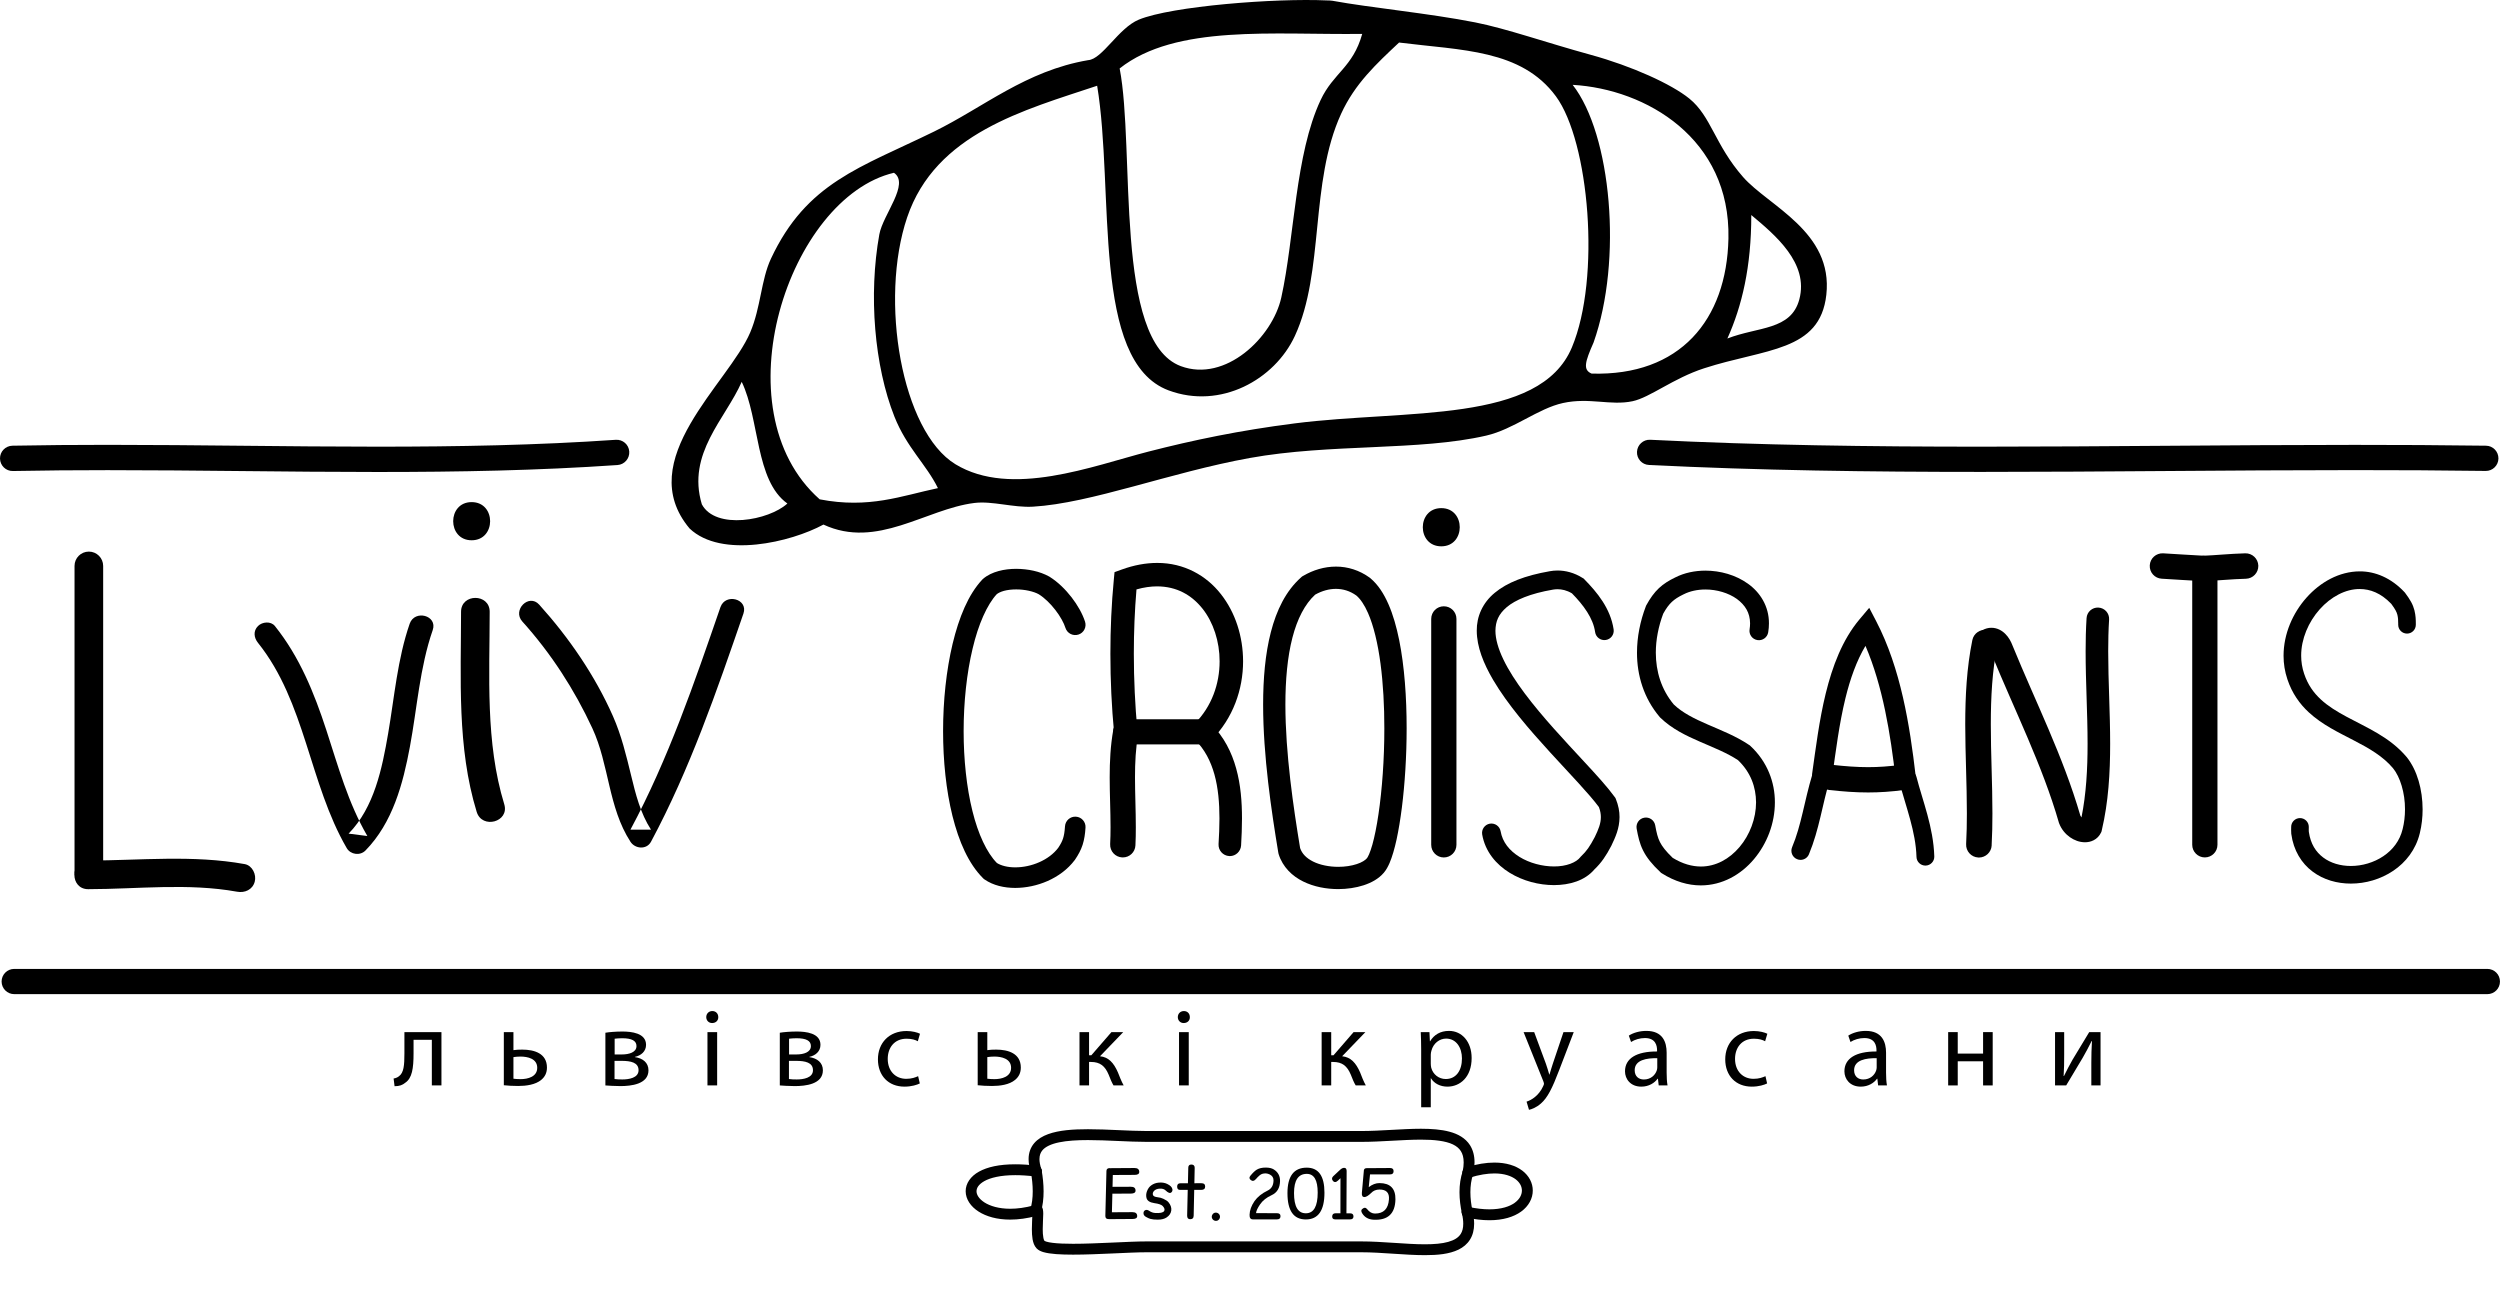 <svg width="64" height="33" viewBox="0 0 64 33" fill="none" xmlns="http://www.w3.org/2000/svg">
<path fill-rule="evenodd" clip-rule="evenodd" d="M17.654 13.53C16.184 11.78 18.651 9.817 19.206 8.509C19.478 7.867 19.482 7.166 19.736 6.623C20.651 4.67 22.015 4.296 23.91 3.369C25.182 2.746 26.258 1.813 27.856 1.54C28.22 1.517 28.631 0.719 29.153 0.503C29.99 0.157 32.654 -0.051 33.97 0.011C34.014 0.013 34.063 0.011 34.106 0.019C35.102 0.201 36.583 0.34 37.764 0.573C38.568 0.732 39.584 1.091 40.719 1.402C41.781 1.693 42.79 2.154 43.246 2.523C43.808 2.978 43.898 3.704 44.622 4.531C45.272 5.274 46.934 5.93 46.754 7.547C46.592 9.008 45.187 8.921 43.626 9.428C42.834 9.685 42.24 10.176 41.794 10.271C41.231 10.391 40.693 10.169 40.013 10.317C39.373 10.457 38.751 10.989 38.045 11.152C36.328 11.548 34.058 11.352 31.992 11.725C29.958 12.093 27.929 12.885 26.442 12.971C25.945 13 25.398 12.819 24.944 12.876C23.699 13.031 22.452 14.067 21.08 13.429C20.25 13.88 18.471 14.305 17.654 13.53ZM28.663 1.752C29.063 3.818 28.508 8.732 30.228 9.373C31.372 9.799 32.576 8.636 32.801 7.617C33.142 6.072 33.154 3.953 33.808 2.561C34.135 1.863 34.633 1.727 34.873 0.868C32.603 0.897 30.102 0.617 28.663 1.752ZM34.332 2.914C33.525 4.676 33.909 6.953 33.149 8.599C32.631 9.72 31.245 10.49 29.914 9.993C27.929 9.25 28.534 4.892 28.087 2.195C26.227 2.816 23.951 3.412 23.223 5.565C22.507 7.68 23.08 11.045 24.46 11.885C25.883 12.75 27.976 11.927 29.404 11.56C30.537 11.269 31.729 11.019 33.142 10.839C36.009 10.474 39.417 10.859 40.241 8.892C40.986 7.113 40.684 3.624 39.831 2.465C38.944 1.261 37.414 1.291 35.816 1.089C35.237 1.633 34.686 2.14 34.332 2.914ZM40.796 8.767C40.573 9.271 40.52 9.468 40.745 9.564C43.007 9.63 44.203 8.193 44.248 6.107C44.303 3.546 42.143 2.281 40.26 2.172C41.252 3.439 41.541 6.663 40.796 8.767ZM44.221 8.666C45.007 8.359 45.851 8.46 46.063 7.663C46.309 6.736 45.447 6.018 44.833 5.505C44.834 6.831 44.594 7.837 44.221 8.666ZM20.984 12.783C22.249 13.028 23.078 12.693 24.011 12.496C23.713 11.889 23.213 11.461 22.897 10.665C22.384 9.37 22.231 7.547 22.511 6C22.603 5.493 23.297 4.705 22.885 4.423C20.198 5.058 18.39 10.486 20.984 12.783ZM17.967 12.91C18.319 13.572 19.682 13.325 20.157 12.89C19.331 12.301 19.451 10.738 18.988 9.775C18.574 10.721 17.576 11.609 17.967 12.91Z" fill="black"/>
<path fill-rule="evenodd" clip-rule="evenodd" d="M42.213 11.903C42.035 11.895 41.898 11.743 41.907 11.565C41.916 11.387 42.067 11.249 42.245 11.258C45.056 11.398 47.887 11.435 50.727 11.435C53.904 11.435 57.091 11.389 60.274 11.389C61.397 11.389 62.52 11.394 63.641 11.41C63.82 11.412 63.962 11.559 63.96 11.738C63.957 11.916 63.811 12.059 63.633 12.056C62.515 12.04 61.395 12.035 60.274 12.035C57.098 12.035 53.91 12.081 50.727 12.081C47.882 12.081 45.04 12.044 42.213 11.903Z" fill="black"/>
<path fill-rule="evenodd" clip-rule="evenodd" d="M2.757 12.036C1.947 12.036 1.138 12.042 0.33 12.058C0.151 12.062 0.004 11.919 6.16185e-05 11.74C-0.003 11.561 0.139 11.414 0.318 11.41C1.13 11.394 1.944 11.388 2.757 11.388C5.063 11.388 7.37 11.435 9.667 11.435C11.71 11.435 13.744 11.398 15.763 11.259C15.942 11.246 16.097 11.381 16.109 11.559C16.121 11.738 15.986 11.893 15.808 11.905C13.767 12.046 11.717 12.083 9.667 12.083C7.361 12.083 5.054 12.036 2.757 12.036Z" fill="black"/>
<path fill-rule="evenodd" clip-rule="evenodd" d="M0.364 25.45C0.186 25.45 0.041 25.305 0.041 25.127C0.041 24.948 0.186 24.804 0.364 24.804H63.676C63.855 24.804 63.999 24.948 63.999 25.127C63.999 25.305 63.855 25.45 63.676 25.45C42.572 25.45 21.468 25.45 0.364 25.45Z" fill="black"/>
<path fill-rule="evenodd" clip-rule="evenodd" d="M11.301 26.422V27.787H11.055V26.619H10.587V26.966C10.587 27.35 10.55 27.604 10.372 27.72C10.305 27.776 10.229 27.807 10.101 27.807L10.076 27.61C10.124 27.604 10.178 27.581 10.212 27.553C10.338 27.463 10.353 27.271 10.353 26.966V26.422H11.301Z" fill="black"/>
<path fill-rule="evenodd" clip-rule="evenodd" d="M13.144 26.422V26.884C13.203 26.873 13.296 26.87 13.37 26.87C13.677 26.87 14.002 26.966 14.002 27.33C14.002 27.471 13.945 27.57 13.858 27.643C13.708 27.77 13.466 27.801 13.265 27.801C13.127 27.801 13 27.793 12.898 27.782V26.422H13.144ZM13.144 27.615C13.192 27.621 13.245 27.626 13.327 27.626C13.514 27.626 13.753 27.564 13.753 27.336C13.753 27.099 13.505 27.048 13.322 27.048C13.257 27.048 13.2 27.054 13.144 27.062V27.615Z" fill="black"/>
<path fill-rule="evenodd" clip-rule="evenodd" d="M15.498 26.438C15.594 26.421 15.772 26.407 15.933 26.407C16.161 26.407 16.539 26.444 16.539 26.748C16.539 26.918 16.409 27.022 16.254 27.056V27.062C16.454 27.09 16.601 27.203 16.601 27.4C16.601 27.759 16.15 27.804 15.882 27.804C15.729 27.804 15.571 27.792 15.498 27.787V26.438ZM15.732 27.623C15.803 27.632 15.854 27.634 15.933 27.634C16.099 27.634 16.347 27.595 16.347 27.398C16.347 27.2 16.15 27.158 15.913 27.158H15.732V27.623ZM15.735 26.994H15.921C16.105 26.994 16.294 26.94 16.294 26.779C16.294 26.644 16.175 26.579 15.927 26.579C15.845 26.579 15.794 26.585 15.735 26.591V26.994Z" fill="black"/>
<path fill-rule="evenodd" clip-rule="evenodd" d="M18.388 26.038C18.39 26.123 18.328 26.19 18.23 26.19C18.142 26.19 18.08 26.123 18.08 26.038C18.08 25.95 18.145 25.883 18.235 25.883C18.328 25.883 18.388 25.95 18.388 26.038ZM18.111 27.787V26.422H18.359V27.787H18.111Z" fill="black"/>
<path fill-rule="evenodd" clip-rule="evenodd" d="M19.963 26.438C20.059 26.421 20.237 26.407 20.397 26.407C20.626 26.407 21.004 26.444 21.004 26.748C21.004 26.918 20.874 27.022 20.719 27.056V27.062C20.919 27.09 21.066 27.203 21.066 27.4C21.066 27.759 20.615 27.804 20.347 27.804C20.194 27.804 20.036 27.792 19.963 27.787V26.438ZM20.197 27.623C20.268 27.632 20.318 27.634 20.397 27.634C20.564 27.634 20.812 27.595 20.812 27.398C20.812 27.2 20.615 27.158 20.378 27.158H20.197V27.623ZM20.2 26.994H20.386C20.57 26.994 20.759 26.94 20.759 26.779C20.759 26.644 20.64 26.579 20.392 26.579C20.31 26.579 20.259 26.585 20.2 26.591V26.994Z" fill="black"/>
<path fill-rule="evenodd" clip-rule="evenodd" d="M23.547 27.736C23.482 27.77 23.338 27.818 23.154 27.818C22.743 27.818 22.475 27.536 22.475 27.119C22.475 26.698 22.762 26.394 23.208 26.394C23.355 26.394 23.485 26.43 23.552 26.464L23.496 26.656C23.437 26.622 23.344 26.591 23.208 26.591C22.895 26.591 22.726 26.822 22.726 27.107C22.726 27.423 22.929 27.618 23.2 27.618C23.341 27.618 23.434 27.581 23.504 27.55L23.547 27.736Z" fill="black"/>
<path fill-rule="evenodd" clip-rule="evenodd" d="M25.275 26.422V26.884C25.334 26.873 25.427 26.87 25.501 26.87C25.808 26.87 26.133 26.966 26.133 27.33C26.133 27.471 26.076 27.57 25.989 27.643C25.839 27.77 25.597 27.801 25.396 27.801C25.258 27.801 25.131 27.793 25.029 27.782V26.422H25.275ZM25.275 27.615C25.323 27.621 25.377 27.626 25.458 27.626C25.645 27.626 25.884 27.564 25.884 27.336C25.884 27.099 25.636 27.048 25.453 27.048C25.388 27.048 25.331 27.054 25.275 27.062V27.615Z" fill="black"/>
<path fill-rule="evenodd" clip-rule="evenodd" d="M27.88 26.422V27.014H27.939L28.453 26.422H28.755L28.16 27.04C28.38 27.062 28.512 27.209 28.619 27.454C28.656 27.545 28.704 27.677 28.766 27.787H28.506C28.47 27.728 28.422 27.621 28.38 27.508C28.287 27.288 28.16 27.186 27.928 27.186H27.88V27.787H27.635V26.422H27.88Z" fill="black"/>
<path fill-rule="evenodd" clip-rule="evenodd" d="M30.46 26.038C30.463 26.123 30.401 26.19 30.302 26.19C30.214 26.19 30.152 26.123 30.152 26.038C30.152 25.95 30.217 25.883 30.308 25.883C30.401 25.883 30.46 25.95 30.46 26.038ZM30.183 27.787V26.422H30.432V27.787H30.183Z" fill="black"/>
<path fill-rule="evenodd" clip-rule="evenodd" d="M34.079 26.422V27.014H34.139L34.652 26.422H34.954L34.359 27.04C34.579 27.062 34.711 27.209 34.819 27.454C34.855 27.545 34.903 27.677 34.965 27.787H34.706C34.669 27.728 34.621 27.621 34.579 27.508C34.486 27.288 34.359 27.186 34.127 27.186H34.079V27.787H33.834V26.422H34.079Z" fill="black"/>
<path fill-rule="evenodd" clip-rule="evenodd" d="M36.382 26.867C36.382 26.692 36.377 26.551 36.371 26.422H36.594L36.605 26.656H36.611C36.712 26.489 36.873 26.391 37.096 26.391C37.426 26.391 37.674 26.67 37.674 27.085C37.674 27.576 37.375 27.818 37.054 27.818C36.873 27.818 36.715 27.739 36.633 27.604H36.628V28.346H36.382V26.867ZM36.628 27.231C36.628 27.268 36.633 27.302 36.639 27.333C36.684 27.505 36.834 27.623 37.011 27.623C37.274 27.623 37.426 27.409 37.426 27.096C37.426 26.822 37.282 26.588 37.02 26.588C36.851 26.588 36.693 26.709 36.645 26.896C36.636 26.927 36.628 26.963 36.628 26.997V27.231Z" fill="black"/>
<path fill-rule="evenodd" clip-rule="evenodd" d="M39.275 26.422L39.574 27.229C39.605 27.319 39.639 27.426 39.661 27.508H39.667C39.692 27.426 39.721 27.322 39.755 27.223L40.025 26.422H40.288L39.915 27.395C39.737 27.863 39.616 28.103 39.447 28.25C39.326 28.357 39.204 28.399 39.142 28.411L39.08 28.202C39.142 28.182 39.224 28.143 39.297 28.081C39.365 28.027 39.45 27.931 39.506 27.804C39.517 27.779 39.526 27.759 39.526 27.745C39.526 27.731 39.52 27.711 39.509 27.68L39.004 26.422H39.275Z" fill="black"/>
<path fill-rule="evenodd" clip-rule="evenodd" d="M42.666 27.46C42.666 27.578 42.672 27.694 42.689 27.787H42.463L42.443 27.615H42.435C42.358 27.722 42.212 27.818 42.017 27.818C41.741 27.818 41.6 27.623 41.6 27.426C41.6 27.096 41.893 26.915 42.421 26.918V26.89C42.421 26.777 42.39 26.574 42.11 26.574C41.983 26.574 41.851 26.613 41.755 26.675L41.698 26.512C41.811 26.438 41.975 26.391 42.147 26.391C42.565 26.391 42.666 26.675 42.666 26.949V27.46ZM42.426 27.09C42.156 27.085 41.848 27.133 41.848 27.398C41.848 27.558 41.955 27.635 42.082 27.635C42.26 27.635 42.373 27.522 42.412 27.406C42.421 27.381 42.426 27.352 42.426 27.327V27.09Z" fill="black"/>
<path fill-rule="evenodd" clip-rule="evenodd" d="M45.238 27.736C45.173 27.77 45.029 27.818 44.846 27.818C44.434 27.818 44.166 27.536 44.166 27.119C44.166 26.698 44.454 26.394 44.9 26.394C45.046 26.394 45.176 26.43 45.244 26.464L45.187 26.656C45.128 26.622 45.035 26.591 44.9 26.591C44.586 26.591 44.417 26.822 44.417 27.107C44.417 27.423 44.62 27.618 44.891 27.618C45.032 27.618 45.125 27.581 45.196 27.55L45.238 27.736Z" fill="black"/>
<path fill-rule="evenodd" clip-rule="evenodd" d="M48.283 27.46C48.283 27.578 48.289 27.694 48.306 27.787H48.08L48.06 27.615H48.052C47.976 27.722 47.829 27.818 47.635 27.818C47.358 27.818 47.217 27.623 47.217 27.426C47.217 27.096 47.51 26.915 48.038 26.918V26.89C48.038 26.777 48.007 26.574 47.727 26.574C47.6 26.574 47.468 26.613 47.372 26.675L47.316 26.512C47.429 26.438 47.592 26.391 47.764 26.391C48.181 26.391 48.283 26.675 48.283 26.949V27.46ZM48.043 27.09C47.773 27.085 47.465 27.133 47.465 27.398C47.465 27.558 47.572 27.635 47.699 27.635C47.877 27.635 47.99 27.522 48.029 27.406C48.038 27.381 48.043 27.352 48.043 27.327V27.09Z" fill="black"/>
<path fill-rule="evenodd" clip-rule="evenodd" d="M50.118 26.422V26.972H50.767V26.422H51.013V27.787H50.767V27.169H50.118V27.787H49.873V26.422H50.118Z" fill="black"/>
<path fill-rule="evenodd" clip-rule="evenodd" d="M52.843 26.422V26.997C52.843 27.215 52.841 27.35 52.829 27.545H52.838C52.92 27.381 52.968 27.285 53.058 27.127L53.484 26.422H53.774V27.787H53.538V27.209C53.538 26.986 53.543 26.87 53.554 26.65H53.546C53.459 26.825 53.399 26.935 53.32 27.074C53.191 27.285 53.041 27.547 52.894 27.787H52.609V26.422H52.843Z" fill="black"/>
<path fill-rule="evenodd" clip-rule="evenodd" d="M25.05 31.015C24.852 30.888 24.722 30.703 24.721 30.496C24.72 30.296 24.849 30.111 25.062 29.994C25.276 29.875 25.58 29.806 25.99 29.806C26.157 29.806 26.342 29.817 26.546 29.843C26.622 29.853 26.676 29.922 26.666 29.998C26.657 30.075 26.587 30.129 26.511 30.119C26.317 30.095 26.144 30.084 25.99 30.084C25.612 30.084 25.351 30.151 25.198 30.237C25.043 30.326 25 30.417 24.999 30.496C24.998 30.579 25.055 30.687 25.2 30.781C25.344 30.874 25.569 30.944 25.861 30.944C26.041 30.944 26.245 30.918 26.471 30.856C26.546 30.836 26.622 30.88 26.642 30.954C26.662 31.028 26.619 31.105 26.544 31.125C26.296 31.192 26.067 31.222 25.861 31.222C25.525 31.222 25.249 31.143 25.05 31.015Z" fill="black"/>
<path fill-rule="evenodd" clip-rule="evenodd" d="M37.555 30.152C37.479 30.138 37.43 30.064 37.445 29.989C37.462 29.902 37.47 29.826 37.47 29.759C37.47 29.629 37.442 29.538 37.397 29.467C37.352 29.397 37.287 29.342 37.194 29.297C37.009 29.208 36.716 29.174 36.376 29.175C35.911 29.175 35.36 29.232 34.847 29.232C34.196 29.232 33.577 29.232 32.971 29.232C31.76 29.232 30.605 29.232 29.356 29.232C28.891 29.232 28.341 29.186 27.851 29.186C27.575 29.186 27.318 29.201 27.113 29.244C26.907 29.286 26.76 29.358 26.687 29.446C26.638 29.505 26.611 29.571 26.61 29.674C26.61 29.745 26.625 29.832 26.661 29.936C26.686 30.009 26.647 30.088 26.574 30.113C26.501 30.138 26.422 30.099 26.397 30.026C26.354 29.9 26.332 29.783 26.332 29.674C26.331 29.516 26.383 29.373 26.475 29.266C26.567 29.158 26.692 29.085 26.832 29.034C27.113 28.932 27.469 28.908 27.851 28.908C28.357 28.908 28.909 28.954 29.356 28.954H32.971C33.577 28.954 34.196 28.954 34.847 28.954C35.34 28.954 35.89 28.897 36.376 28.896C36.643 28.897 36.892 28.913 37.108 28.972C37.323 29.029 37.515 29.134 37.632 29.317C37.709 29.439 37.749 29.588 37.748 29.759C37.748 29.847 37.738 29.941 37.718 30.043C37.705 30.109 37.647 30.155 37.582 30.155C37.573 30.155 37.564 30.154 37.555 30.152Z" fill="black"/>
<path fill-rule="evenodd" clip-rule="evenodd" d="M34.847 32.058C32.997 32.058 31.147 32.058 29.355 32.058C28.91 32.058 28.098 32.119 27.469 32.119C27.153 32.118 26.888 32.106 26.706 32.053C26.645 32.033 26.589 32.011 26.538 31.96C26.472 31.889 26.45 31.808 26.434 31.726C26.42 31.643 26.416 31.555 26.416 31.467C26.416 31.331 26.426 31.195 26.428 31.104C26.426 31.103 26.424 31.102 26.422 31.1C26.362 31.053 26.351 30.965 26.399 30.905C26.411 30.89 26.423 30.876 26.442 30.86C26.461 30.846 26.491 30.826 26.543 30.824C26.571 30.824 26.603 30.834 26.625 30.849C26.648 30.864 26.663 30.882 26.672 30.896C26.69 30.926 26.694 30.947 26.699 30.966C26.706 31.003 26.706 31.035 26.707 31.073C26.706 31.181 26.694 31.328 26.694 31.467C26.694 31.546 26.698 31.621 26.709 31.677C26.716 31.727 26.733 31.759 26.738 31.765C26.738 31.765 26.738 31.765 26.738 31.765C26.739 31.766 26.742 31.768 26.746 31.77C26.754 31.774 26.768 31.781 26.787 31.786C26.825 31.798 26.881 31.809 26.948 31.817C27.084 31.834 27.266 31.841 27.469 31.841C28.083 31.841 28.89 31.78 29.355 31.78H34.847C35.392 31.78 35.989 31.854 36.477 31.854C36.71 31.854 36.917 31.837 37.075 31.792C37.235 31.747 37.337 31.68 37.395 31.588C37.435 31.525 37.459 31.443 37.459 31.327C37.459 31.253 37.449 31.165 37.425 31.063C37.407 30.988 37.454 30.913 37.528 30.895C37.603 30.878 37.678 30.924 37.696 30.999C37.724 31.118 37.738 31.227 37.738 31.327C37.738 31.484 37.703 31.622 37.631 31.735C37.56 31.849 37.457 31.932 37.339 31.99C37.101 32.105 36.805 32.132 36.477 32.132C35.963 32.132 35.368 32.058 34.847 32.058Z" fill="black"/>
<path fill-rule="evenodd" clip-rule="evenodd" d="M37.424 31.061C37.388 30.889 37.363 30.706 37.363 30.52C37.363 30.335 37.387 30.148 37.45 29.97C37.475 29.898 37.555 29.859 37.627 29.885C37.7 29.91 37.738 29.99 37.712 30.062C37.663 30.203 37.642 30.359 37.642 30.52C37.642 30.681 37.663 30.846 37.697 31.002C37.713 31.078 37.665 31.152 37.589 31.168C37.58 31.17 37.57 31.171 37.56 31.171C37.496 31.171 37.438 31.126 37.424 31.061Z" fill="black"/>
<path fill-rule="evenodd" clip-rule="evenodd" d="M26.467 31.142C26.394 31.118 26.352 31.04 26.375 30.965C26.42 30.82 26.438 30.662 26.438 30.499C26.438 30.336 26.419 30.168 26.392 30.008C26.378 29.931 26.429 29.858 26.504 29.845C26.58 29.831 26.652 29.882 26.666 29.959C26.696 30.131 26.716 30.314 26.716 30.499C26.716 30.683 26.696 30.869 26.642 31.048C26.623 31.109 26.568 31.148 26.508 31.148C26.495 31.148 26.481 31.146 26.467 31.142Z" fill="black"/>
<path fill-rule="evenodd" clip-rule="evenodd" d="M37.529 31.167C37.454 31.151 37.407 31.077 37.423 31.002C37.44 30.927 37.514 30.879 37.589 30.895C37.793 30.94 37.973 30.959 38.129 30.959C38.435 30.959 38.648 30.886 38.778 30.791C38.909 30.694 38.96 30.582 38.961 30.478C38.96 30.379 38.914 30.277 38.803 30.191C38.691 30.106 38.511 30.04 38.257 30.04C38.08 30.04 37.868 30.072 37.622 30.149C37.548 30.172 37.47 30.131 37.447 30.058C37.424 29.984 37.465 29.906 37.538 29.883C37.807 29.799 38.047 29.762 38.257 29.762C38.558 29.762 38.8 29.839 38.972 29.969C39.143 30.099 39.24 30.286 39.239 30.478C39.24 30.68 39.133 30.878 38.942 31.016C38.751 31.154 38.478 31.238 38.129 31.238C37.95 31.238 37.75 31.216 37.529 31.167Z" fill="black"/>
<path fill-rule="evenodd" clip-rule="evenodd" d="M2.259 22.763C3.525 22.761 4.815 22.601 6.07 22.828C6.266 22.864 6.465 22.778 6.521 22.572C6.57 22.393 6.462 22.157 6.265 22.121C4.938 21.881 3.597 22.027 2.259 22.03C1.786 22.031 1.786 22.765 2.259 22.763Z" fill="black"/>
<path fill-rule="evenodd" clip-rule="evenodd" d="M6.605 16.457C7.822 17.977 7.914 20.054 8.876 21.711C8.974 21.88 9.218 21.913 9.356 21.773C10.052 21.062 10.318 20.064 10.494 19.114C10.679 18.121 10.745 17.089 11.078 16.129C11.207 15.756 10.617 15.597 10.488 15.967C10.175 16.871 10.097 17.843 9.936 18.781C9.782 19.673 9.581 20.67 8.924 21.341C9.084 21.361 9.244 21.382 9.404 21.402C8.913 20.558 8.655 19.612 8.354 18.69C8.043 17.738 7.668 16.813 7.037 16.026C6.932 15.895 6.713 15.918 6.605 16.026C6.477 16.153 6.5 16.328 6.605 16.457Z" fill="black"/>
<path fill-rule="evenodd" clip-rule="evenodd" d="M11.803 15.661C11.802 17.365 11.697 19.133 12.203 20.784C12.341 21.235 13.048 21.042 12.909 20.589C12.423 19.001 12.535 17.3 12.536 15.661C12.536 15.188 11.803 15.188 11.803 15.661Z" fill="black"/>
<path fill-rule="evenodd" clip-rule="evenodd" d="M1.908 22.323C1.908 19.711 1.908 17.099 1.908 14.488C1.908 14.285 2.072 14.121 2.275 14.121C2.477 14.121 2.641 14.285 2.641 14.488V22.323C2.641 22.525 2.477 22.689 2.275 22.689C2.072 22.689 1.908 22.525 1.908 22.323Z" fill="black"/>
<path fill-rule="evenodd" clip-rule="evenodd" d="M12.074 13.831C12.705 13.831 12.705 12.854 12.074 12.854C11.444 12.854 11.444 13.831 12.074 13.831Z" fill="black"/>
<path fill-rule="evenodd" clip-rule="evenodd" d="M13.371 15.91C14.103 16.722 14.705 17.652 15.164 18.643C15.596 19.576 15.57 20.668 16.139 21.548C16.258 21.733 16.553 21.759 16.666 21.548C17.661 19.692 18.348 17.692 19.032 15.707C19.161 15.333 18.571 15.174 18.443 15.544C17.775 17.481 17.109 19.429 16.139 21.24H16.666C16.395 20.82 16.273 20.335 16.157 19.854C16.031 19.336 15.908 18.824 15.692 18.335C15.233 17.295 14.563 16.32 13.803 15.478C13.539 15.185 13.108 15.618 13.371 15.91Z" fill="black"/>
<path fill-rule="evenodd" clip-rule="evenodd" d="M28.455 29.905L29.043 29.901C29.122 29.901 29.163 29.933 29.165 29.999C29.166 30.051 29.127 30.077 29.048 30.077C28.861 30.078 28.674 30.079 28.488 30.08L28.481 30.383L28.949 30.381C29.028 30.38 29.069 30.412 29.07 30.477C29.072 30.528 29.033 30.555 28.954 30.556L28.477 30.558L28.465 31.034L28.99 31.031C29.07 31.031 29.11 31.063 29.112 31.128C29.114 31.18 29.075 31.206 28.995 31.206L28.403 31.21C28.396 31.21 28.39 31.209 28.384 31.208C28.38 31.208 28.375 31.208 28.371 31.208C28.32 31.207 28.295 31.178 28.297 31.122L28.325 29.977C28.326 29.929 28.353 29.905 28.404 29.904C28.416 29.904 28.427 29.905 28.436 29.907C28.442 29.905 28.448 29.905 28.455 29.905Z" fill="black"/>
<path fill-rule="evenodd" clip-rule="evenodd" d="M29.57 31.052C29.696 31.061 29.774 31.044 29.802 31.003C29.824 30.968 29.812 30.925 29.765 30.874C29.733 30.84 29.661 30.815 29.55 30.8C29.434 30.783 29.367 30.738 29.35 30.666C29.336 30.61 29.341 30.552 29.363 30.494C29.388 30.429 29.423 30.38 29.471 30.346C29.527 30.305 29.591 30.281 29.665 30.275C29.747 30.267 29.819 30.279 29.881 30.309C29.962 30.349 30.006 30.394 30.014 30.446C30.019 30.479 30.009 30.507 29.983 30.528C29.951 30.554 29.902 30.536 29.837 30.473C29.804 30.441 29.756 30.426 29.692 30.429C29.624 30.432 29.573 30.453 29.54 30.491C29.513 30.523 29.505 30.557 29.516 30.592C29.526 30.622 29.565 30.641 29.633 30.649C29.687 30.654 29.737 30.668 29.782 30.689C29.844 30.718 29.888 30.747 29.912 30.776C29.969 30.845 29.993 30.915 29.985 30.986C29.976 31.059 29.936 31.119 29.866 31.166C29.81 31.204 29.735 31.223 29.641 31.223C29.562 31.224 29.498 31.217 29.448 31.203C29.418 31.195 29.38 31.177 29.336 31.152C29.297 31.13 29.276 31.101 29.274 31.067C29.271 31.03 29.283 31.003 29.309 30.986C29.341 30.965 29.377 30.969 29.418 30.997C29.467 31.03 29.518 31.049 29.57 31.052Z" fill="black"/>
<path fill-rule="evenodd" clip-rule="evenodd" d="M30.498 29.812C30.555 29.812 30.584 29.84 30.584 29.896C30.583 30.04 30.58 30.172 30.576 30.291L30.748 30.29C30.818 30.289 30.852 30.317 30.852 30.374C30.852 30.432 30.819 30.461 30.753 30.461C30.693 30.461 30.633 30.461 30.572 30.461L30.558 31.121C30.557 31.182 30.527 31.212 30.466 31.212C30.415 31.21 30.39 31.18 30.391 31.119L30.406 30.461C30.34 30.461 30.274 30.461 30.207 30.461C30.159 30.461 30.135 30.433 30.135 30.378C30.135 30.321 30.162 30.292 30.215 30.292C30.28 30.292 30.345 30.292 30.411 30.291L30.42 29.891C30.421 29.839 30.447 29.812 30.498 29.812Z" fill="black"/>
<path fill-rule="evenodd" clip-rule="evenodd" d="M31.124 31.043H31.127C31.146 31.043 31.164 31.048 31.18 31.058C31.198 31.068 31.211 31.082 31.22 31.1C31.228 31.115 31.232 31.131 31.232 31.149V31.157C31.23 31.177 31.223 31.196 31.211 31.212C31.2 31.227 31.187 31.237 31.174 31.244C31.16 31.251 31.144 31.254 31.126 31.254C31.125 31.254 31.123 31.254 31.121 31.254C31.104 31.253 31.088 31.248 31.073 31.239C31.058 31.23 31.045 31.218 31.036 31.202C31.026 31.186 31.021 31.168 31.021 31.149C31.021 31.131 31.026 31.114 31.035 31.098C31.045 31.082 31.057 31.068 31.071 31.058C31.087 31.048 31.105 31.043 31.124 31.043Z" fill="black"/>
<path fill-rule="evenodd" clip-rule="evenodd" d="M31.989 31.098C31.992 30.984 32.034 30.868 32.115 30.749C32.191 30.641 32.304 30.55 32.453 30.478C32.55 30.431 32.599 30.346 32.602 30.222C32.604 30.152 32.572 30.101 32.507 30.067C32.443 30.035 32.377 30.03 32.309 30.052C32.268 30.066 32.216 30.109 32.153 30.183C32.107 30.236 32.062 30.244 32.019 30.208C31.98 30.176 31.976 30.141 32.007 30.103C32.072 30.023 32.128 29.97 32.174 29.943C32.234 29.907 32.31 29.89 32.402 29.89C32.488 29.89 32.557 29.905 32.608 29.937C32.718 30.006 32.772 30.106 32.769 30.237C32.765 30.413 32.693 30.533 32.552 30.597C32.423 30.656 32.325 30.734 32.257 30.833C32.193 30.927 32.159 31.001 32.155 31.056C32.334 31.056 32.512 31.057 32.691 31.058C32.752 31.058 32.782 31.084 32.781 31.135C32.78 31.19 32.751 31.216 32.692 31.216H32.072C32.014 31.216 31.986 31.177 31.989 31.098Z" fill="black"/>
<path fill-rule="evenodd" clip-rule="evenodd" d="M33.452 29.892C33.755 29.892 33.906 30.105 33.906 30.532C33.906 30.989 33.747 31.218 33.429 31.218C33.115 31.218 32.959 30.994 32.959 30.545C32.959 30.109 33.123 29.892 33.452 29.892ZM33.454 30.051C33.236 30.051 33.127 30.215 33.127 30.542C33.127 30.888 33.227 31.06 33.429 31.06C33.632 31.06 33.733 30.883 33.733 30.53C33.733 30.211 33.64 30.051 33.454 30.051Z" fill="black"/>
<path fill-rule="evenodd" clip-rule="evenodd" d="M34.474 29.985L34.469 31.061H34.562C34.62 31.061 34.649 31.087 34.649 31.14C34.649 31.19 34.621 31.216 34.564 31.216H34.18C34.129 31.216 34.104 31.192 34.104 31.145C34.104 31.088 34.133 31.06 34.188 31.06H34.315L34.316 30.162L34.254 30.221C34.2 30.273 34.155 30.273 34.118 30.224C34.089 30.184 34.094 30.146 34.134 30.108L34.303 29.95C34.348 29.907 34.39 29.89 34.429 29.899C34.46 29.905 34.475 29.934 34.474 29.985Z" fill="black"/>
<path fill-rule="evenodd" clip-rule="evenodd" d="M34.987 29.905L35.585 29.901C35.645 29.901 35.675 29.927 35.676 29.979C35.677 30.036 35.648 30.064 35.59 30.064H35.073L35.04 30.391C35.129 30.322 35.22 30.287 35.314 30.287C35.591 30.288 35.727 30.427 35.723 30.703C35.716 31.068 35.532 31.242 35.168 31.225C35.034 31.219 34.935 31.164 34.872 31.061C34.843 31.013 34.842 30.977 34.87 30.953C34.921 30.908 34.964 30.909 34.998 30.953C35.056 31.029 35.123 31.067 35.2 31.067C35.42 31.067 35.539 30.947 35.557 30.706C35.571 30.536 35.49 30.451 35.314 30.452C35.226 30.453 35.155 30.482 35.101 30.541C35.028 30.612 34.969 30.646 34.925 30.645C34.879 30.643 34.858 30.607 34.864 30.536L34.916 29.954C34.924 29.921 34.948 29.905 34.987 29.905Z" fill="black"/>
<path fill-rule="evenodd" clip-rule="evenodd" d="M56.375 14.876C56.032 14.861 55.765 14.838 55.341 14.815C55.161 14.806 55.024 14.652 55.034 14.473C55.043 14.293 55.197 14.156 55.376 14.165C55.809 14.189 56.076 14.211 56.404 14.226C56.584 14.234 56.723 14.386 56.715 14.566C56.706 14.741 56.562 14.877 56.39 14.877C56.385 14.877 56.38 14.877 56.375 14.876Z" fill="black"/>
<path fill-rule="evenodd" clip-rule="evenodd" d="M25.204 22.514L25.186 22.501L25.169 22.485C24.792 22.11 24.548 21.545 24.383 20.888C24.22 20.23 24.143 19.475 24.143 18.718C24.143 17.939 24.225 17.159 24.387 16.48C24.551 15.801 24.787 15.223 25.143 14.841L25.152 14.832L25.161 14.823C25.279 14.72 25.418 14.659 25.563 14.619C25.708 14.579 25.86 14.563 26.013 14.562C26.316 14.564 26.617 14.625 26.859 14.759L26.864 14.762L26.869 14.765C27.086 14.901 27.276 15.09 27.433 15.292C27.589 15.495 27.71 15.709 27.777 15.914C27.822 16.052 27.746 16.201 27.608 16.245C27.469 16.29 27.321 16.214 27.276 16.076C27.238 15.952 27.142 15.775 27.016 15.614C26.892 15.453 26.739 15.304 26.594 15.214C26.468 15.142 26.233 15.087 26.013 15.089C25.9 15.089 25.79 15.102 25.701 15.126C25.618 15.149 25.554 15.181 25.517 15.211C25.27 15.477 25.045 15.982 24.899 16.603C24.748 17.231 24.669 17.977 24.669 18.718C24.669 19.439 24.744 20.157 24.894 20.761C25.039 21.353 25.263 21.831 25.521 22.093C25.628 22.16 25.796 22.205 25.99 22.204C26.188 22.205 26.409 22.16 26.606 22.072C26.802 21.986 26.973 21.86 27.09 21.705C27.154 21.609 27.189 21.541 27.214 21.465C27.239 21.387 27.255 21.294 27.264 21.152C27.274 21.007 27.399 20.897 27.544 20.907C27.689 20.916 27.799 21.042 27.789 21.187C27.779 21.351 27.758 21.491 27.715 21.627C27.671 21.762 27.605 21.883 27.521 22.007L27.518 22.012L27.514 22.017C27.331 22.26 27.084 22.436 26.818 22.554C26.552 22.671 26.265 22.73 25.99 22.731C25.706 22.73 25.43 22.669 25.204 22.514Z" fill="black"/>
<path fill-rule="evenodd" clip-rule="evenodd" d="M31.466 21.915C31.307 21.905 31.186 21.769 31.195 21.609C31.208 21.39 31.218 21.17 31.218 20.954C31.218 20.556 31.185 20.17 31.09 19.828C30.994 19.484 30.841 19.186 30.594 18.939C30.482 18.826 30.482 18.643 30.595 18.531C30.707 18.418 30.89 18.418 31.003 18.531C31.332 18.86 31.532 19.258 31.646 19.673C31.762 20.089 31.795 20.525 31.795 20.954C31.795 21.187 31.785 21.419 31.772 21.644C31.762 21.797 31.635 21.916 31.484 21.916C31.478 21.916 31.472 21.915 31.466 21.915Z" fill="black"/>
<path fill-rule="evenodd" clip-rule="evenodd" d="M28.728 21.95C28.549 21.941 28.412 21.79 28.42 21.611C28.427 21.468 28.43 21.324 28.43 21.178C28.43 20.764 28.408 20.336 28.408 19.899C28.408 19.498 28.427 19.089 28.501 18.677C28.533 18.501 28.702 18.384 28.878 18.416C29.054 18.448 29.17 18.617 29.138 18.793C29.074 19.148 29.056 19.518 29.056 19.899C29.056 20.314 29.077 20.742 29.077 21.178C29.077 21.332 29.075 21.487 29.067 21.642C29.059 21.816 28.916 21.951 28.744 21.95C28.739 21.95 28.733 21.95 28.728 21.95Z" fill="black"/>
<path fill-rule="evenodd" clip-rule="evenodd" d="M28.521 18.763C28.458 18.099 28.426 17.417 28.426 16.736C28.426 16.096 28.454 15.457 28.514 14.836L28.532 14.647L28.711 14.582C29.029 14.466 29.335 14.411 29.624 14.411C30.311 14.409 30.882 14.733 31.253 15.207C31.628 15.681 31.822 16.299 31.823 16.93C31.823 17.643 31.57 18.385 31.011 18.947C30.894 19.064 30.704 19.064 30.586 18.947C30.469 18.83 30.469 18.64 30.586 18.523C31.02 18.088 31.222 17.505 31.222 16.93C31.223 16.423 31.061 15.93 30.783 15.58C30.502 15.229 30.123 15.014 29.624 15.011C29.462 15.011 29.285 15.035 29.094 15.089C29.048 15.628 29.026 16.182 29.026 16.736C29.026 17.398 29.058 18.061 29.118 18.707C29.134 18.872 29.013 19.018 28.848 19.034C28.838 19.035 28.829 19.035 28.819 19.035C28.666 19.035 28.535 18.918 28.521 18.763Z" fill="black"/>
<path fill-rule="evenodd" clip-rule="evenodd" d="M33.361 22.566C33.085 22.431 32.836 22.198 32.733 21.865C32.732 21.862 32.731 21.859 32.73 21.856C32.73 21.855 32.73 21.854 32.73 21.854C32.73 21.854 32.73 21.854 32.73 21.853C32.727 21.842 32.724 21.83 32.723 21.819C32.55 20.77 32.336 19.356 32.336 18.037C32.336 17.379 32.389 16.744 32.534 16.182C32.679 15.621 32.917 15.126 33.312 14.777L33.332 14.759L33.356 14.745C33.619 14.59 33.908 14.505 34.2 14.505C34.502 14.504 34.804 14.599 35.064 14.788L35.071 14.793L35.078 14.799C35.28 14.968 35.426 15.198 35.544 15.467C35.662 15.735 35.75 16.046 35.819 16.385C35.955 17.062 36.01 17.858 36.01 18.645C36.01 19.361 35.964 20.07 35.888 20.674C35.81 21.28 35.71 21.77 35.573 22.093C35.532 22.185 35.49 22.266 35.427 22.341C35.29 22.501 35.108 22.597 34.909 22.663C34.708 22.728 34.486 22.76 34.259 22.761C33.955 22.76 33.64 22.704 33.361 22.566ZM33.614 22.055C33.791 22.144 34.028 22.191 34.259 22.191C34.431 22.191 34.599 22.165 34.732 22.121C34.865 22.079 34.957 22.016 34.99 21.974L34.992 21.972L34.993 21.971C34.998 21.967 35.023 21.929 35.049 21.868C35.075 21.807 35.104 21.723 35.133 21.622C35.189 21.421 35.244 21.152 35.289 20.843C35.381 20.223 35.44 19.436 35.439 18.645C35.44 18.075 35.409 17.502 35.341 16.988C35.273 16.475 35.165 16.02 35.022 15.695C34.93 15.483 34.823 15.33 34.722 15.245C34.558 15.128 34.384 15.076 34.2 15.075C34.028 15.075 33.846 15.123 33.668 15.223C33.404 15.465 33.21 15.843 33.086 16.324C32.958 16.817 32.906 17.41 32.906 18.037C32.906 19.289 33.112 20.673 33.283 21.711C33.334 21.858 33.442 21.968 33.614 22.055Z" fill="black"/>
<path fill-rule="evenodd" clip-rule="evenodd" d="M38.647 22.343C38.305 22.134 38.02 21.802 37.944 21.363C37.922 21.233 38.009 21.109 38.139 21.086C38.27 21.064 38.393 21.151 38.416 21.281C38.464 21.558 38.64 21.775 38.898 21.936C39.154 22.095 39.485 22.181 39.781 22.181C40.097 22.183 40.353 22.08 40.458 21.942L40.468 21.929L40.48 21.918C40.62 21.783 40.696 21.675 40.826 21.429C40.918 21.239 40.983 21.081 40.982 20.918C40.982 20.841 40.969 20.758 40.932 20.661C40.688 20.329 40.198 19.823 39.684 19.261C39.156 18.683 38.598 18.04 38.225 17.407C37.978 16.985 37.807 16.564 37.805 16.147C37.801 15.787 37.952 15.432 38.268 15.174C38.583 14.913 39.039 14.734 39.676 14.623C39.737 14.612 39.804 14.605 39.874 14.605C40.07 14.605 40.298 14.657 40.52 14.799L40.544 14.813L40.562 14.833C40.885 15.162 41.228 15.574 41.309 16.113C41.328 16.244 41.237 16.365 41.106 16.384C40.976 16.403 40.854 16.313 40.835 16.182C40.786 15.826 40.536 15.489 40.242 15.19C40.106 15.109 39.983 15.085 39.874 15.084C39.833 15.084 39.794 15.088 39.758 15.094C39.169 15.195 38.789 15.361 38.574 15.542C38.36 15.725 38.287 15.906 38.283 16.147C38.283 16.355 38.354 16.608 38.487 16.883C38.619 17.159 38.811 17.455 39.035 17.754C39.483 18.353 40.059 18.964 40.544 19.488C40.869 19.838 41.151 20.147 41.338 20.405L41.355 20.428L41.366 20.455C41.431 20.616 41.461 20.772 41.46 20.918C41.459 21.21 41.349 21.444 41.255 21.64L41.254 21.644L41.252 21.648C41.117 21.907 40.996 22.086 40.819 22.255C40.569 22.549 40.178 22.657 39.781 22.659C39.396 22.658 38.99 22.554 38.647 22.343Z" fill="black"/>
<path fill-rule="evenodd" clip-rule="evenodd" d="M42.543 22.357L42.523 22.344L42.506 22.328C42.292 22.126 42.154 21.955 42.063 21.772C41.971 21.589 41.935 21.412 41.898 21.213C41.875 21.082 41.962 20.956 42.093 20.933C42.224 20.909 42.349 20.996 42.373 21.127C42.408 21.321 42.437 21.442 42.494 21.556C42.55 21.667 42.64 21.787 42.821 21.961C43.079 22.119 43.32 22.182 43.542 22.183C43.924 22.183 44.272 21.992 44.533 21.683C44.794 21.375 44.955 20.953 44.955 20.541C44.953 20.15 44.819 19.772 44.493 19.46C44.213 19.275 43.871 19.14 43.522 18.989C43.167 18.834 42.803 18.662 42.504 18.372L42.495 18.364L42.488 18.355C42.08 17.874 41.906 17.288 41.907 16.708C41.907 16.305 41.989 15.901 42.133 15.523L42.138 15.508L42.146 15.494C42.244 15.314 42.346 15.172 42.469 15.056C42.592 14.941 42.73 14.858 42.885 14.783C43.122 14.662 43.39 14.609 43.658 14.608C44.042 14.609 44.433 14.718 44.745 14.941C45.056 15.16 45.287 15.518 45.285 15.958C45.285 16.033 45.279 16.109 45.266 16.187C45.244 16.319 45.12 16.408 44.988 16.386C44.856 16.364 44.767 16.24 44.79 16.108C44.798 16.055 44.802 16.005 44.802 15.958C44.8 15.686 44.676 15.49 44.464 15.333C44.251 15.18 43.949 15.09 43.658 15.091C43.455 15.091 43.259 15.134 43.104 15.213L43.1 15.215L43.099 15.215C42.965 15.28 42.876 15.337 42.8 15.408C42.726 15.478 42.657 15.567 42.578 15.711C42.457 16.034 42.389 16.376 42.389 16.708C42.39 17.192 42.529 17.651 42.849 18.035C43.07 18.247 43.375 18.399 43.715 18.546C44.058 18.696 44.435 18.84 44.778 19.071L44.794 19.081L44.808 19.094C45.246 19.5 45.439 20.03 45.437 20.541C45.437 21.077 45.236 21.597 44.902 21.994C44.57 22.389 44.091 22.666 43.542 22.666C43.541 22.666 43.541 22.666 43.54 22.666C43.216 22.666 42.875 22.567 42.543 22.357Z" fill="black"/>
<path fill-rule="evenodd" clip-rule="evenodd" d="M49.062 21.937C49.044 21.291 48.796 20.673 48.619 20.002C48.587 19.88 48.66 19.755 48.782 19.723C48.904 19.691 49.029 19.765 49.061 19.886C49.224 20.518 49.494 21.171 49.518 21.924C49.522 22.05 49.423 22.155 49.297 22.159C49.294 22.159 49.292 22.159 49.29 22.159C49.167 22.159 49.065 22.061 49.062 21.937Z" fill="black"/>
<path fill-rule="evenodd" clip-rule="evenodd" d="M46.003 21.994C45.884 21.945 45.828 21.808 45.878 21.688C46.115 21.125 46.188 20.517 46.394 19.832C46.432 19.708 46.562 19.639 46.686 19.676C46.809 19.713 46.88 19.844 46.842 19.968C46.648 20.601 46.576 21.226 46.309 21.869C46.272 21.959 46.185 22.013 46.094 22.013C46.063 22.013 46.033 22.007 46.003 21.994Z" fill="black"/>
<path fill-rule="evenodd" clip-rule="evenodd" d="M48.527 19.931C48.398 18.793 48.199 17.565 47.756 16.534C47.528 16.916 47.364 17.38 47.243 17.875C47.083 18.529 46.996 19.233 46.907 19.862C46.887 20.004 46.756 20.103 46.614 20.083C46.472 20.062 46.373 19.931 46.393 19.789C46.482 19.167 46.569 18.446 46.739 17.751C46.91 17.057 47.162 16.382 47.602 15.857L47.852 15.56L48.031 15.904C48.66 17.113 48.891 18.568 49.042 19.872C49.059 20.014 48.956 20.143 48.814 20.159C48.804 20.16 48.794 20.161 48.784 20.161C48.654 20.161 48.542 20.063 48.527 19.931Z" fill="black"/>
<path fill-rule="evenodd" clip-rule="evenodd" d="M52.989 21.432C52.875 21.351 52.773 21.232 52.714 21.078L52.709 21.066L52.706 21.055C52.285 19.594 51.585 18.21 50.985 16.745L50.983 16.74L50.981 16.735C50.976 16.721 50.971 16.708 50.966 16.697C50.861 16.762 50.723 16.756 50.625 16.671C50.503 16.568 50.489 16.385 50.593 16.264C50.681 16.158 50.821 16.07 50.98 16.071C51.13 16.071 51.254 16.144 51.338 16.23C51.422 16.314 51.479 16.416 51.522 16.529C52.106 17.96 52.815 19.357 53.257 20.88C53.265 20.897 53.275 20.913 53.286 20.926C53.407 20.322 53.442 19.69 53.442 19.043C53.442 18.268 53.392 17.471 53.392 16.673C53.392 16.39 53.398 16.108 53.416 15.825C53.425 15.666 53.562 15.544 53.722 15.554C53.882 15.564 54.003 15.701 53.993 15.86C53.976 16.128 53.97 16.399 53.97 16.673C53.97 17.447 54.02 18.244 54.02 19.043C54.02 19.785 53.977 20.529 53.805 21.259L53.798 21.289L53.785 21.317C53.745 21.402 53.674 21.472 53.598 21.51C53.522 21.549 53.446 21.562 53.375 21.562C53.232 21.561 53.105 21.512 52.989 21.432Z" fill="black"/>
<path fill-rule="evenodd" clip-rule="evenodd" d="M50.643 21.952C50.462 21.943 50.324 21.789 50.333 21.608C50.347 21.35 50.352 21.088 50.352 20.824C50.352 20.077 50.311 19.312 50.31 18.542C50.311 17.825 50.346 17.103 50.492 16.386C50.528 16.209 50.7 16.095 50.877 16.131C51.054 16.166 51.169 16.339 51.133 16.516C51 17.169 50.965 17.847 50.965 18.542C50.964 19.289 51.006 20.053 51.006 20.824C51.006 21.096 51.001 21.369 50.986 21.643H50.987C50.978 21.817 50.833 21.953 50.66 21.953C50.655 21.953 50.649 21.953 50.643 21.952Z" fill="black"/>
<path fill-rule="evenodd" clip-rule="evenodd" d="M56.121 21.627C56.121 19.369 56.121 17.111 56.121 14.854C56.121 14.676 56.266 14.531 56.444 14.531C56.622 14.531 56.767 14.676 56.767 14.854V21.627C56.767 21.805 56.622 21.95 56.444 21.95C56.266 21.95 56.121 21.805 56.121 21.627Z" fill="black"/>
<path fill-rule="evenodd" clip-rule="evenodd" d="M59.203 22.313C58.92 22.103 58.713 21.771 58.657 21.349L58.656 21.342L58.656 21.335C58.653 21.302 58.653 21.275 58.653 21.252C58.653 21.219 58.654 21.197 58.654 21.178C58.654 21.175 58.654 21.172 58.654 21.17C58.653 21.046 58.754 20.944 58.878 20.943C59.003 20.942 59.105 21.043 59.105 21.167V21.178C59.105 21.211 59.104 21.232 59.104 21.252C59.104 21.264 59.105 21.277 59.106 21.295C59.151 21.606 59.286 21.81 59.474 21.952C59.663 22.095 59.915 22.169 60.182 22.169C60.471 22.169 60.773 22.081 61.014 21.918C61.256 21.755 61.435 21.524 61.508 21.223C61.548 21.062 61.568 20.89 61.568 20.72C61.57 20.299 61.443 19.888 61.261 19.666C61.005 19.361 60.649 19.156 60.261 18.956C59.873 18.753 59.454 18.558 59.105 18.236C58.873 18.022 58.676 17.747 58.558 17.392C58.49 17.192 58.459 16.988 58.459 16.786C58.46 16.228 58.693 15.697 59.047 15.299C59.401 14.902 59.884 14.629 60.408 14.627C60.806 14.625 61.215 14.796 61.554 15.158L61.563 15.168L61.571 15.178C61.635 15.264 61.684 15.336 61.724 15.409C61.764 15.481 61.792 15.555 61.811 15.629V15.63L61.811 15.632C61.843 15.76 61.845 15.872 61.845 15.968V15.994C61.845 16.119 61.744 16.22 61.62 16.22C61.495 16.22 61.394 16.119 61.394 15.995C61.394 15.985 61.394 15.976 61.394 15.968C61.394 15.877 61.391 15.815 61.373 15.739C61.362 15.698 61.35 15.668 61.327 15.625C61.305 15.584 61.27 15.531 61.217 15.459C60.95 15.181 60.678 15.08 60.408 15.079C60.049 15.077 59.671 15.276 59.384 15.599C59.097 15.921 58.909 16.357 58.91 16.786C58.91 16.941 58.934 17.096 58.986 17.248C59.08 17.529 59.226 17.732 59.412 17.905C59.598 18.078 59.828 18.218 60.08 18.353C60.58 18.624 61.173 18.863 61.61 19.38L61.611 19.381L61.613 19.383C61.884 19.725 62.017 20.216 62.019 20.72C62.019 20.924 61.996 21.131 61.947 21.33C61.846 21.75 61.587 22.078 61.266 22.293C60.944 22.509 60.56 22.62 60.182 22.62C59.833 22.62 59.485 22.525 59.203 22.313Z" fill="black"/>
<path fill-rule="evenodd" clip-rule="evenodd" d="M36.639 21.627C36.639 19.699 36.639 17.772 36.639 15.844C36.639 15.665 36.783 15.521 36.962 15.521C37.141 15.521 37.285 15.665 37.285 15.844V21.627C37.285 21.806 37.141 21.951 36.962 21.951C36.783 21.951 36.639 21.806 36.639 21.627Z" fill="black"/>
<path fill-rule="evenodd" clip-rule="evenodd" d="M36.897 13.986C37.527 13.986 37.527 13.008 36.897 13.008C36.266 13.008 36.266 13.986 36.897 13.986Z" fill="black"/>
<path fill-rule="evenodd" clip-rule="evenodd" d="M56.1 14.562C56.094 14.382 56.235 14.232 56.415 14.226C56.68 14.218 57.077 14.176 57.478 14.165C57.658 14.16 57.808 14.302 57.813 14.482C57.817 14.661 57.676 14.811 57.496 14.816C57.127 14.825 56.741 14.866 56.436 14.877C56.432 14.877 56.429 14.877 56.425 14.877C56.25 14.877 56.105 14.738 56.1 14.562Z" fill="black"/>
<path fill-rule="evenodd" clip-rule="evenodd" d="M28.821 19.056C28.644 19.056 28.5 18.913 28.5 18.735C28.5 18.558 28.644 18.414 28.821 18.414H30.8C30.977 18.414 31.121 18.558 31.121 18.735C31.121 18.913 30.977 19.056 30.8 19.056C30.14 19.056 29.481 19.056 28.821 19.056Z" fill="black"/>
<path fill-rule="evenodd" clip-rule="evenodd" d="M46.828 20.224C46.65 20.204 46.521 20.044 46.541 19.866C46.561 19.688 46.721 19.559 46.899 19.579C47.241 19.617 47.534 19.639 47.824 19.639C48.09 19.639 48.355 19.621 48.66 19.58C48.838 19.556 49.001 19.681 49.025 19.858C49.048 20.036 48.923 20.199 48.746 20.223C48.416 20.267 48.119 20.287 47.824 20.287C47.501 20.287 47.183 20.263 46.828 20.224Z" fill="black"/>
</svg>
